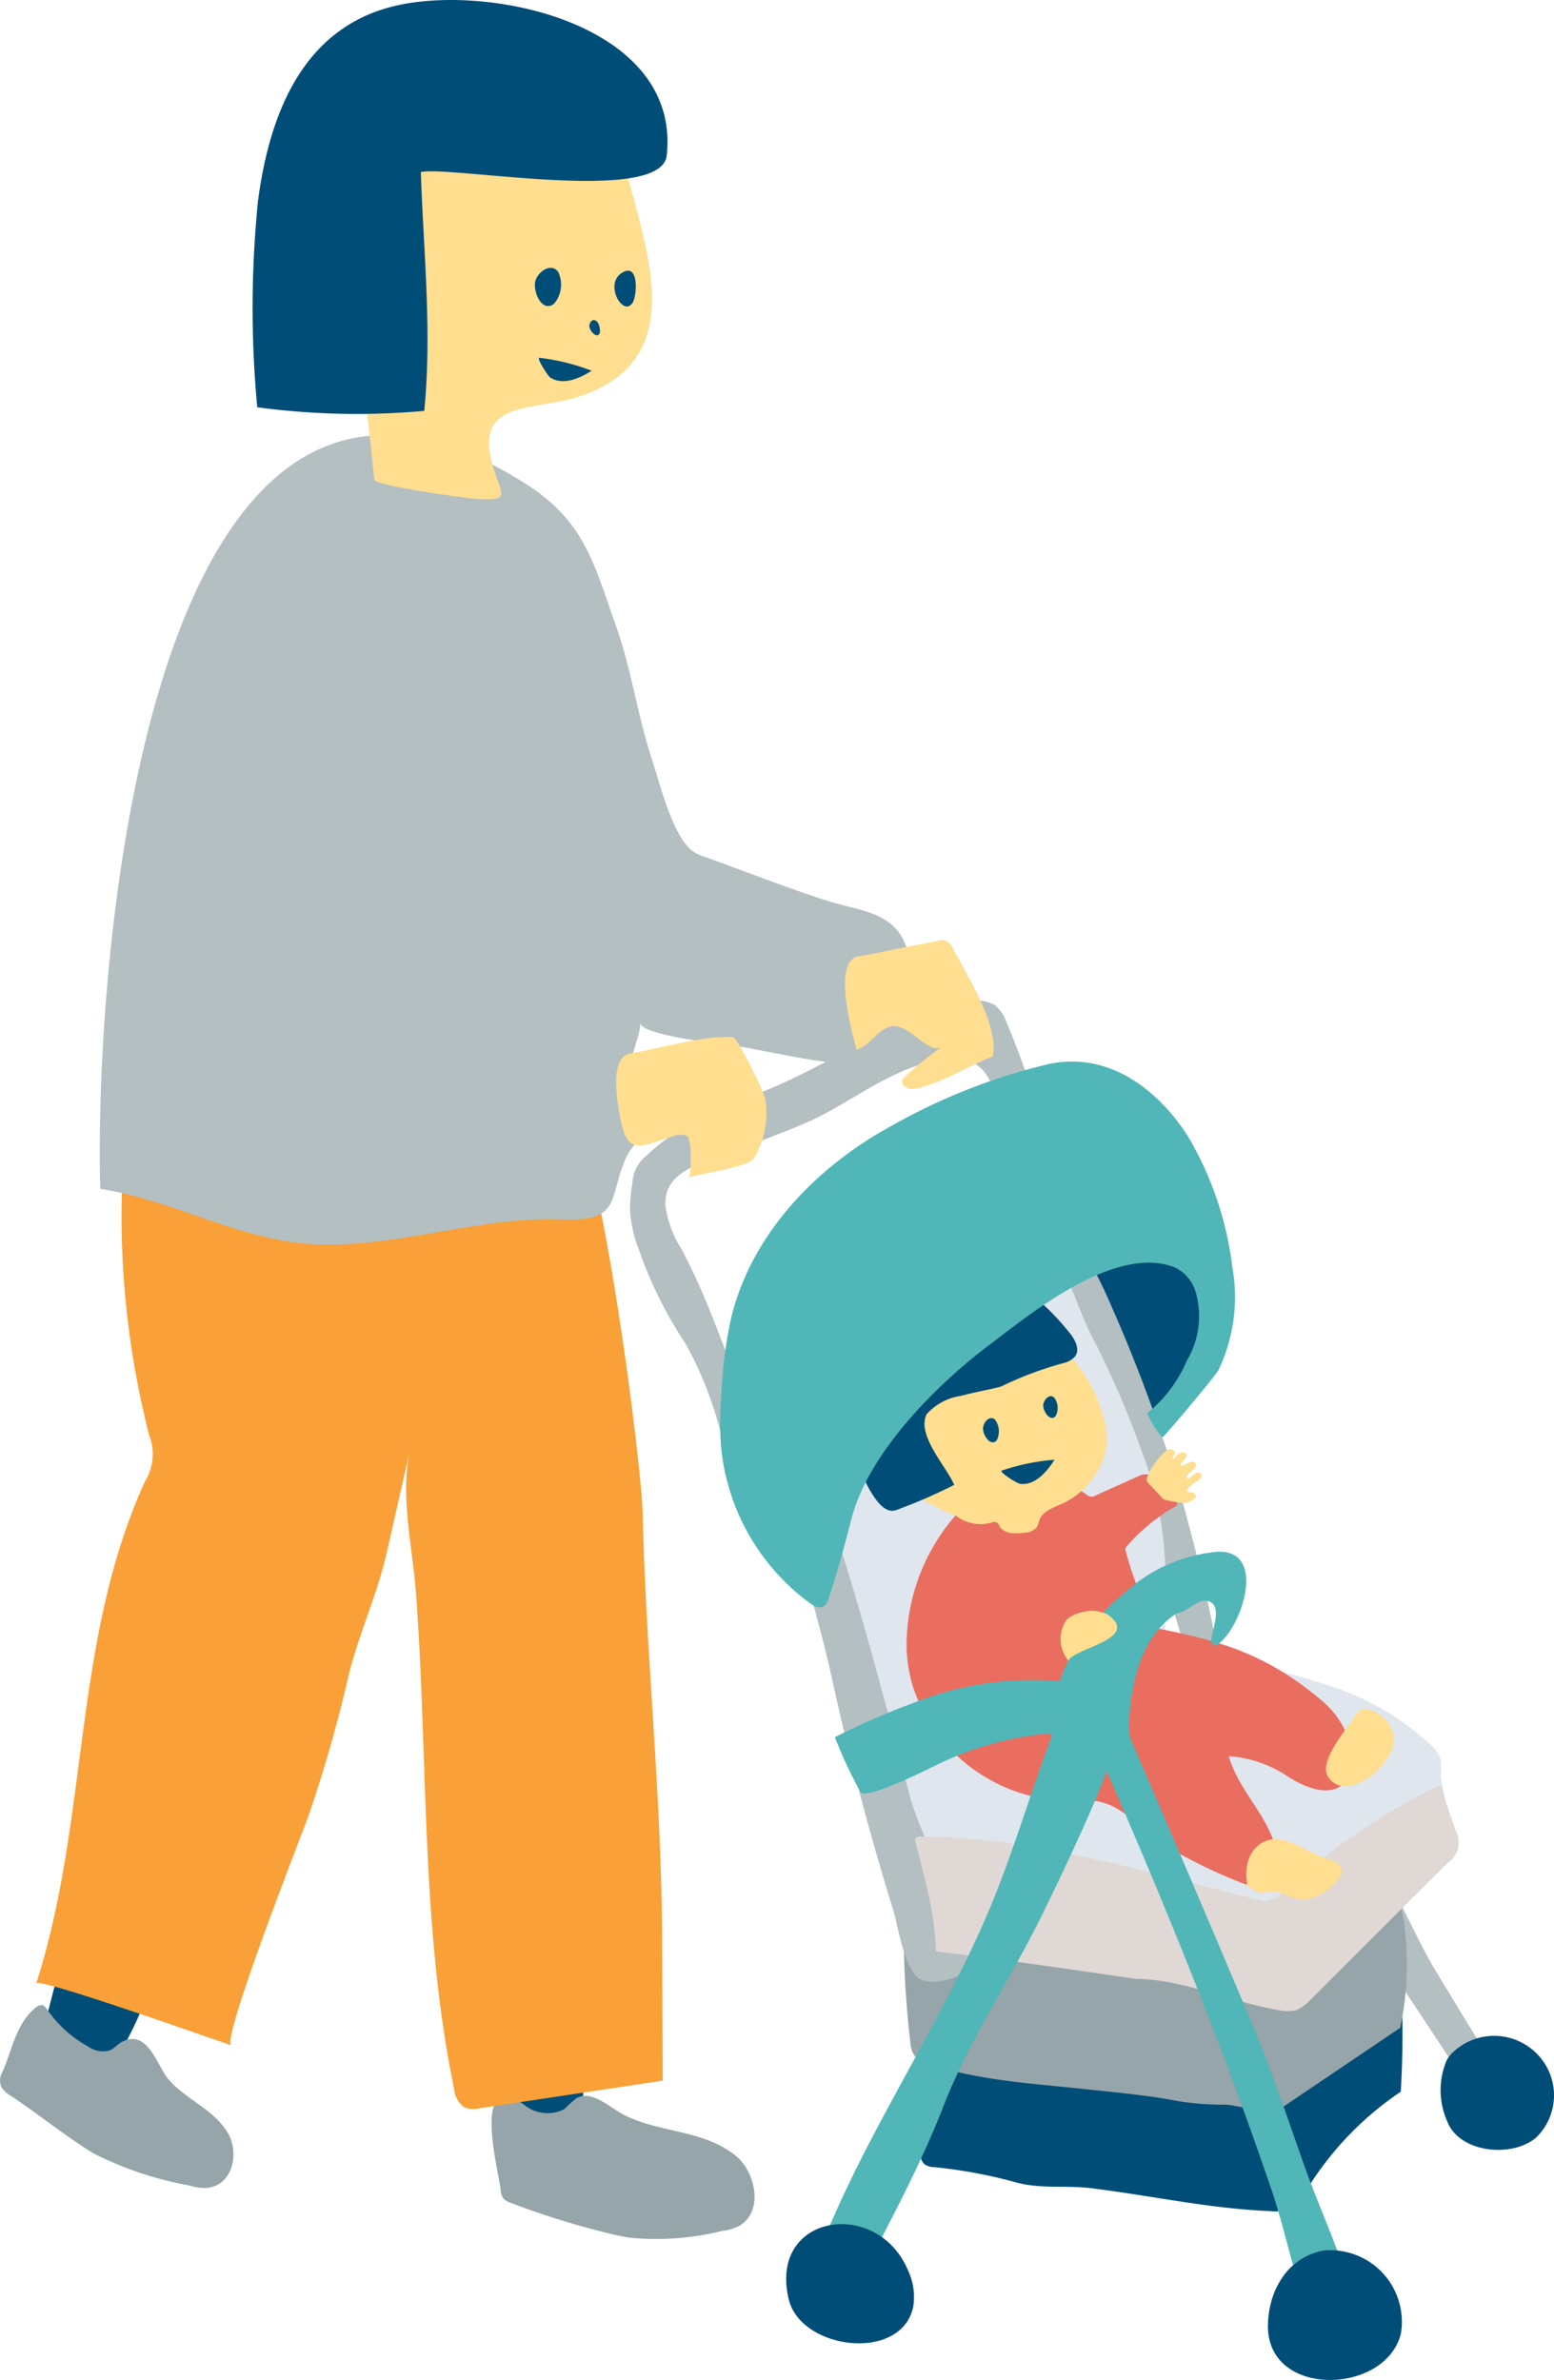 <?xml version="1.0" encoding="UTF-8"?> <svg xmlns="http://www.w3.org/2000/svg" xmlns:xlink="http://www.w3.org/1999/xlink" width="90.519" height="138.637" viewBox="0 0 90.519 138.637"><defs><clipPath id="a"><rect width="90.519" height="138.637" fill="none"></rect></clipPath></defs><g clip-path="url(#a)"><path d="M27.628,69.768c-.367-1.885-1.107-2.641-2.941-2.937-1.99-.323-3.822.5-5.7.994a83.453,83.453,0,0,1,3.624,8.668,5.754,5.754,0,0,0,1.255,2.348c.834.794,3.686-2.425,3.892-3.2a15.192,15.192,0,0,0-.132-5.87" transform="translate(42.599 4.072)" fill="#004d77"></path><path d="M53.986,104.739a19.838,19.838,0,0,1,4.113.852.832.832,0,0,1,.482.293.74.74,0,0,1,.065.421c-.033.849-.746,12.253-.572,12.24a14.863,14.863,0,0,1-3.874-.208.839.839,0,0,1-.525-.24.865.865,0,0,1-.12-.568c.076-3.208-.34-6.256-.039-9.464a10.914,10.914,0,0,1,.469-3.326" transform="translate(-24.163 6.388)" fill="#004d77"></path><path d="M51.592,123.171c.259.055.516.1.774.151a15.848,15.848,0,0,0,5.44-.386,2.815,2.815,0,0,0,1.055-.323c1.386-.879.87-3.115-.214-4.018-2.051-1.707-4.922-1.3-7.069-2.726-.692-.458-1.538-1.075-2.256-.659a8.956,8.956,0,0,0-.712.636,2.141,2.141,0,0,1-2.358-.283c-3.035-2.012-1.5,3.673-1.338,4.987a.924.924,0,0,0,.174.516,1.027,1.027,0,0,0,.428.239,47.746,47.746,0,0,0,6.075,1.867" transform="translate(-15.749 7.019)" fill="#95a5aa"></path><path d="M80.579,100.57c.062.018.121.041.179.065a18.926,18.926,0,0,1,3.966,1.666c-1,2.594-1.606,5.36-2.715,7.909a25.852,25.852,0,0,1-2.17,4.284c-1.045,1.495-2.663.772-4.016-.449a.762.762,0,0,1-.267-.376.837.837,0,0,1,.1-.5c.617-1.455,2.809-12.64,4.741-12.631a.648.648,0,0,1,.183.032" transform="translate(-73.466 6.132)" fill="#004d77"></path><path d="M78.574,118.606l.2.124a20.333,20.333,0,0,0,5.542,1.858,3.069,3.069,0,0,0,1.055.145c1.545-.157,1.875-2.074,1.229-3.176-.844-1.437-2.465-1.953-3.491-3.173-.641-.764-1.2-2.954-2.7-2.151-.252.136-.438.378-.7.49a1.465,1.465,0,0,1-1.239-.212,7.033,7.033,0,0,1-2.419-2.188.575.575,0,0,0-.2-.208c-.178-.086-.383.042-.531.175-1.1.979-1.283,2.374-1.85,3.665a1.025,1.025,0,0,0-.084.892,1.67,1.67,0,0,0,.578.535c1.538,1.022,3.055,2.247,4.607,3.223" transform="translate(-73.316 6.715)" fill="#95a5aa"></path><path d="M69.609,59.533c3.106-.264,7.095-.984,10.138-.2,2.28.589,4.988,22.187,5.056,25.2.188,8.239,1.1,16.437,1.134,24.729l.035,8.342-10.657,1.608a1.483,1.483,0,0,1-.895-.051,1.513,1.513,0,0,1-.607-1.12C71.865,108.6,72.32,98.87,71.6,89.186c-.2-2.691-.945-5.681-.34-8.351q-.68,3-1.359,5.995c-.563,2.491-1.635,4.737-2.244,7.246a80.745,80.745,0,0,1-2.315,8.094c-.282.8-5.147,13.168-4.492,13.374-.91-.286-11.248-3.982-11.37-3.6,3.1-9.662,2.1-20,6.341-29.254a3.044,3.044,0,0,0,.231-2.712,51.446,51.446,0,0,1-1.221-18.969c5.129-.034,9.7-1.041,14.775-1.473" transform="translate(-47.37 3.597)" fill="#f9a038"></path><path d="M74.923,59.916a39.8,39.8,0,0,0,7.2.841c-.107,0,.7-2.717.754-3.026a8.025,8.025,0,0,0-.5-4.13c-.728-1.945-2.726-2.011-4.412-2.54-2.452-.769-4.862-1.736-7.283-2.6a2.538,2.538,0,0,1-.754-.368c-1.156-.925-1.878-3.948-2.36-5.416-.819-2.5-1.166-5.131-2.048-7.623-1.294-3.652-1.818-6.138-5.293-8.34C38.036,12.646,35.077,55.056,35.465,67.8c3.741.567,7.262,2.493,11,3.074,5.135.8,10.687-1.511,15.9-1.3,3.393.137,2.708-1.115,3.642-3.4.473-1.16,1.249-1.265,1.311-2.662.041-.922-.951-1.784-.948-2.784,0-.8.506-1.759.566-2.6-.055.775,5.545,1.318,6.176,1.442.605.12,1.211.24,1.817.354" transform="translate(-29.623 1.457)" fill="#b4bfc2"></path><path d="M50.091,16.465c.1,1.548,1.187,4.616,2.8,5.188a1.649,1.649,0,0,1,.674.307,1.161,1.161,0,0,1,.238.7q.272,2.481.543,4.963c.038.337,5.462,1.094,6.024,1.119,1.816.085,1.453-.145.951-1.683-1.4-4.283,2.412-3.348,5.222-4.381,6.652-2.445,3.165-9.363,2.166-14.444A3.709,3.709,0,0,0,67.561,6C66.186,4.9,61.669,5.6,60.077,5.9a14.192,14.192,0,0,0-7.222,3.533,9.372,9.372,0,0,0-2.765,7.028" transform="translate(-32.538 0.33)" fill="#ffde90"></path><path d="M49.553,11.583c.707-5.216,2.733-9.927,7.83-11.207,5.571-1.4,16.8,1.028,15.96,8.683-.316,2.885-12.576.59-14.322.963.152,4.64.657,9.221.2,13.913a43.474,43.474,0,0,1-9.728-.211,61.821,61.821,0,0,1,.057-12.141" transform="translate(-34.508 0)" fill="#004d77"></path><path d="M56.231,16.807a1.717,1.717,0,0,0,.256-1.851c-.394-.588-1.252-.021-1.352.6-.083.508.284,1.495.868,1.363a.567.567,0,0,0,.229-.114" transform="translate(-23.967 0.897)" fill="#004d77"></path><path d="M51.809,16.933a.543.543,0,0,0,.292-.338c.19-.467.274-2.105-.6-1.656-1.061.543-.264,2.193.311,1.995" transform="translate(-15.191 0.906)" fill="#004d77"></path><path d="M53.464,19.646A12.419,12.419,0,0,1,56.5,20.4c-.675.423-1.663.887-2.422.389-.126-.084-.825-1.16-.616-1.148" transform="translate(-22.035 1.198)" fill="#004d77"></path><path d="M53.568,18.335a.3.3,0,0,0,.015-.171,1,1,0,0,0-.1-.4c-.175-.3-.45-.223-.514.1-.054.268.414.845.6.473" transform="translate(-18.636 1.072)" fill="#004d77"></path><path d="M27.153,59.916c3.557-1.546,7.173-4.088,10.949-4.877a2.258,2.258,0,0,1,1.8.162,2.336,2.336,0,0,1,.667.972,53.864,53.864,0,0,1,2.638,8.053,48.7,48.7,0,0,0,3,7.441A91.631,91.631,0,0,1,50.64,83.458c.227.759,3.007,10.8,2.077,10.849-1.053.058-1.631-1.186-1.925-2.206-2.9-10.064-7.15-19.586-10.306-29.516-.488-1.537-.553-3.982-2.529-4.212-2.654-.31-5.616,1.875-7.807,3.069-1.609.879-3.365,1.41-5.039,2.141-1.582.689-4.526,1-4.406,3.282a6.463,6.463,0,0,0,.961,2.587c1.741,3.29,2.8,6.826,4.25,10.268L24.731,80.93a.473.473,0,0,1-.28.174c-.21.016-.33-.229-.393-.431a21.54,21.54,0,0,0-2.178-5.753,24.059,24.059,0,0,1-2.7-5.417,7.91,7.91,0,0,1-.534-2.382,8.949,8.949,0,0,1,.135-1.531,2.164,2.164,0,0,1,.852-1.646c2.237-2.14,4.7-2.8,7.523-4.029" transform="translate(18.053 3.351)" fill="#b4bfc2"></path><path d="M6.549,102.622q-.384-.57-.763-1.144l-1.754,1.595a.456.456,0,0,0-.146.2.642.642,0,0,0,.033.367c.558,1.8,1.778,2.811,2.756,4.14.322.44,4.756,7.166,4.745,7.179l1.063-1.136a.6.6,0,0,0,.131-.182.8.8,0,0,0-.152-.669q-1.3-2.129-2.593-4.259c-1.194-1.962-2.02-4.155-3.321-6.086" transform="translate(73.815 6.189)" fill="#b4bfc2"></path><path d="M36.562,108.757a59.206,59.206,0,0,1-.006,6.74,18.574,18.574,0,0,0-5.613,5.932,2.363,2.363,0,0,1-.729.824,2.321,2.321,0,0,1-1.286.2c-3.418-.14-6.765-.867-10.15-1.3-1.609-.249-3.164.06-4.739-.4a28.284,28.284,0,0,0-4.718-.865.929.929,0,0,1-.517-.171.828.828,0,0,1-.217-.4,6.488,6.488,0,0,1-.171-1.809q0-2.739,0-5.479a.55.55,0,0,1,.068-.324.57.57,0,0,1,.273-.169c1.742-.668,2.1-1.771,3.122-3.113a23.969,23.969,0,0,1,3.446-3.272,4.254,4.254,0,0,1,1.5-.967,4.33,4.33,0,0,1,1.42-.1c3.2.125,6.41.222,9.6.534,1.625.158,3.22.454,4.834.669,1.1.149,2.76-.156,3.477.94a2.735,2.735,0,0,1,.329,1.3q.047.617.082,1.234" transform="translate(45.039 6.347)" fill="#004d77"></path><path d="M37.309,105.677c.043.309.078.616.094.922a18.094,18.094,0,0,1-.3,5.354l-7.166,4.84c-.32.216-2.486-.341-2.982-.359a16.876,16.876,0,0,1-2.7-.189c-1.889-.368-3.76-.525-5.68-.732-3-.323-6.265-.5-9.121-1.525a1.405,1.405,0,0,1-.616-.355,1.49,1.49,0,0,1-.27-.812,53.681,53.681,0,0,1-.251-10.239.913.913,0,0,1,.232-.658.921.921,0,0,1,.8-.063c6.325,1.436,12.164.077,18.485-.469,1.782-.154,3.569-.267,5.357-.3.617-.011,3.465-.011,3.848.623a.538.538,0,0,1,.019.366,11.764,11.764,0,0,0,.243,3.59" transform="translate(44.463 6.166)" fill="#95a5aa"></path><path d="M35.92,51.782c.2-.037.39-.074.548-.114a.905.905,0,0,1,.465-.035.926.926,0,0,1,.5.526c.787,1.493,2.675,4.455,2.295,6.228-1.239.476-3.5,1.834-4.719,1.9-.312.016-.649-.273-.558-.571a20.759,20.759,0,0,1,2.295-1.877c-.783.48-1.941-1.477-3.014-1.179-.765.212-1.173,1.129-1.937,1.344-.232-.877-1.457-5.166.1-5.439,1.355-.237,2.682-.542,4.032-.785" transform="translate(18.102 3.148)" fill="#ffde90"></path><path d="M48.561,57.076a11.587,11.587,0,0,1,1.931-.144c.272,0,1.8,3.177,1.894,3.569a5.111,5.111,0,0,1-.661,3.507c-.256.47-3.126.9-3.771,1.1.084-.027.214-2.255-.14-2.426a1.11,1.11,0,0,0-.8.04c-1.85.571-2.638,1.15-3.038-.93-.161-.836-.748-3.677.557-3.9,1.328-.231,2.676-.6,4.029-.806" transform="translate(-7.815 3.472)" fill="#ffde90"></path><path d="M38.483,107.53a5.977,5.977,0,0,1-3.714,1.329c-3.479-.256-7.515-.137-10.872-1.136-3.374-1-9.129-1.782-10.735-5.35-.867-1.928-1.933-3.8-2.178-5.919a35.678,35.678,0,0,0-1.423-6q-1.076-3.676-1.969-7.4c-.168-.7-1.895-6.609-1.485-6.89a90.365,90.365,0,0,1,14.165-7.945,1.33,1.33,0,0,1,.91-.167,1.218,1.218,0,0,1,.578.492c1.063,1.461,1.591,3.568,2.445,5.208a53.66,53.66,0,0,1,2.858,6.587,20.654,20.654,0,0,1,1.378,8.448,7.054,7.054,0,0,0,.161,2.661c.452,1.182,1.132.87,2.441,1.027a34.38,34.38,0,0,1,6.576,1.45,15.694,15.694,0,0,1,6.316,3.591,1.823,1.823,0,0,1,.554.815,4.916,4.916,0,0,1,.008.955,10.193,10.193,0,0,0,.221,1.111c.468,3.011-4.188,5.709-6.235,7.135" transform="translate(39.425 4.149)" fill="#dfe6ee"></path><path d="M40.807,110.384a2.2,2.2,0,0,1-1.168-.033c-1.026-.433-1.362-3.037-1.679-4.069q-.672-2.193-1.292-4.4c-.822-2.937-1.571-5.895-2.227-8.873a77.731,77.731,0,0,0-2.3-8.288,1.236,1.236,0,0,1-.1-.6,1.194,1.194,0,0,1,.268-.5A19.816,19.816,0,0,1,33.8,81.9c2.031,5.81,3.508,11.588,5.082,17.549.709,2.676,2.138,4.866,3.356,7.306.407.816.929,1.85.346,2.727a2.979,2.979,0,0,1-1.776.9" transform="translate(14.069 4.996)" fill="#b4bfc2"></path><path d="M6.06,104.33c-.227-1.032-.5-2.055-.749-3a.353.353,0,0,1-.015-.174c.044-.162.268-.17.432-.141,6.419,0,13.3,2.14,19.509,3.663a1.712,1.712,0,0,0,.6.074,1.787,1.787,0,0,0,.913-.517,37.5,37.5,0,0,1,9.143-6.243c.271.888.595,1.815.907,2.712a1.4,1.4,0,0,1-.491,1.837l-7.993,7.979a2.166,2.166,0,0,1-.828.6,2.163,2.163,0,0,1-.982,0c-2.737-.44-5.6-1.82-8.367-1.82q-5.8-.874-11.624-1.613a17.6,17.6,0,0,0-.456-3.348" transform="translate(48.008 5.977)" fill="#dfd8d5"></path><path d="M18.676,81.1a6.383,6.383,0,0,0-4.731,2.381,11.573,11.573,0,0,0-2.73,7.567,8.955,8.955,0,0,0,.366,2.256,9.7,9.7,0,0,0,8.434,6.63,14.439,14.439,0,0,1,2.309.055c1.491.281,2.267,1.381,3.4,2.227a28.372,28.372,0,0,0,4.782,2.435c1.905.909,2.643-.96,2.011-2.554-.66-1.657-1.995-2.925-2.54-4.733a6.931,6.931,0,0,1,3.441,1.184c4.275,2.7,4.818-2.028,2.02-4.393-3.22-2.723-5.887-3.526-9.964-4.3a13.659,13.659,0,0,1-.849-2.447,17.442,17.442,0,0,1-.67-2.1.552.552,0,0,1,.184-.282A10.974,10.974,0,0,1,26.6,82.973c.166-.079.376-.17.386-.354a.456.456,0,0,0-.113-.275c-.4-.552-1.259-1.693-2.067-1.329l-2.53,1.138a.456.456,0,0,1-.572-.019A5.24,5.24,0,0,0,18.676,81.1" transform="translate(41.592 4.937)" fill="#e96e60"></path><path d="M25.583,82.046a1.188,1.188,0,0,0,.314.6,12.6,12.6,0,0,0,2.382,1.222,2.3,2.3,0,0,0,2.035.394.422.422,0,0,1,.333-.006.546.546,0,0,1,.153.213c.27.466.933.451,1.464.377a.953.953,0,0,0,.714-.327,2.4,2.4,0,0,0,.146-.416c.168-.448.667-.651,1.1-.851a4.513,4.513,0,0,0,2.807-3.472c.225-2.842-2.73-7.3-5.863-7.084a6.842,6.842,0,0,0-4.441,1.983c-.852.905-2.091,2.921-1.864,4.18.137.76.5,1.467.6,2.232.042.311.049.648.121.952" transform="translate(27.42 4.434)" fill="#ffde90"></path><path d="M32.995,77.027a3.33,3.33,0,0,0-2.013,1.067c-.631,1.2,1.182,3.11,1.6,4.122a29.414,29.414,0,0,1-3.168,1.389,1.213,1.213,0,0,1-.434.123c-1.1.028-2.181-3.016-2.356-3.918a12.426,12.426,0,0,1,.13-4.466c.694-3.177,3.9-4.718,6.831-5.15,2.427-.354,4.292,1.406,5.714,3.163.32.394.624.964.325,1.375a1.216,1.216,0,0,1-.575.362,20.9,20.9,0,0,0-3.733,1.391c-.482.149-1.426.3-2.318.542" transform="translate(23 4.279)" fill="#004d77"></path><path d="M17.783,77.785c.021-.324.047-.647.074-.97a23.939,23.939,0,0,1,.517-3.606c1.171-4.852,4.921-8.765,9.279-11.149a34.815,34.815,0,0,1,9.2-3.628c3.422-.741,6.323,1.376,8.142,4.231a19.657,19.657,0,0,1,2.572,7.608,9.868,9.868,0,0,1-.808,5.979c-.182.354-3.226,3.976-3.273,3.922a4.657,4.657,0,0,1-.874-1.406A7.978,7.978,0,0,0,44.917,75.7a5.075,5.075,0,0,0,.518-3.969,2.293,2.293,0,0,0-1.242-1.466c-3.477-1.335-8.351,2.685-10.841,4.568-3.052,2.306-6.967,6.238-7.963,10.05-.412,1.576-.822,3.153-1.35,4.695a.782.782,0,0,1-.271.437c-.25.157-.57-.011-.808-.182a12.8,12.8,0,0,1-5.171-9.048,18.751,18.751,0,0,1,0-3" transform="translate(24.218 3.555)" fill="#51b6b7"></path><path d="M31.042,117.677c-1.1,2.681-2.438,5.258-3.774,7.83l-2.474-.767a.419.419,0,0,1-.238-.14.424.424,0,0,1,.027-.393c2.64-6.274,6.474-11.952,9.19-18.179,1.654-3.791,2.739-7.8,4.247-11.644a20.816,20.816,0,0,0,3.091,1.586c.645.267-3.465,8.653-3.769,9.29-1.924,4.038-4.4,7.561-6.015,11.7q-.14.356-.285.712" transform="translate(23.617 5.757)" fill="#51b6b7"></path><path d="M15.477,93.614a18.861,18.861,0,0,1,9.786-1.181,3.136,3.136,0,0,1,1.63.644,3.373,3.373,0,0,1,.724,1.186q3.854,8.908,7.624,17.851c1.2,2.825,2.111,5.617,3.13,8.488,1,2.805,2.339,5.494,2.98,8.417l-2.581.454c-1.058-2.437-1.47-4.992-2.331-7.522q-1.522-4.472-3.216-8.884c-2.215-5.791-4.617-11.506-7.116-17.179a1.122,1.122,0,0,0-.327-.486,1.085,1.085,0,0,0-.652-.136,19.023,19.023,0,0,0-8.415,2.024c-.457.23-3.947,1.95-4.211,1.483A25.542,25.542,0,0,1,11,95.571a41.079,41.079,0,0,1,4.48-1.958" transform="translate(37.63 5.624)" fill="#51b6b7"></path><path d="M42.9,127.04c-.79,3.11-6.5,2.371-7.218-.527-1.231-5,5.17-5.989,6.956-1.678a3.619,3.619,0,0,1,.29,2.087c-.008.04-.018.08-.027.119" transform="translate(10.267 7.448)" fill="#004d77"></path><path d="M.364,113.188a2.263,2.263,0,0,1,.223-.319,3.486,3.486,0,0,1,5.085.013,3.427,3.427,0,0,1-.116,4.83c-1.413,1.188-4.488.88-5.174-.978a4.459,4.459,0,0,1-.019-3.545" transform="translate(83.909 6.817)" fill="#004d77"></path><path d="M8.627,126.456a4.555,4.555,0,0,1,.639-1.346,3.674,3.674,0,0,1,2.413-1.55,4.171,4.171,0,0,1,4.476,4.84c-.874,3.583-7.825,3.791-7.744-.5a5.535,5.535,0,0,1,.216-1.441" transform="translate(65.446 7.534)" fill="#004d77"></path><path d="M31.618,79.146a1.152,1.152,0,0,0-.089-1.183c-.306-.314-.732.146-.71.546.017.326.358.892.681.735a.323.323,0,0,0,.119-.1" transform="translate(26.442 4.749)" fill="#004d77"></path><path d="M28.28,77.807a1.015,1.015,0,0,0-.079-1.059c-.277-.281-.664.132-.646.49.016.292.324.8.617.658a.294.294,0,0,0,.108-.089" transform="translate(33.214 4.675)" fill="#004d77"></path><path d="M27.755,80.777a12.356,12.356,0,0,1,3.066-.632c-.428.675-1.121,1.521-2.019,1.4-.149-.02-1.24-.689-1.047-.768" transform="translate(30.602 4.888)" fill="#004d77"></path><path d="M24.4,88.781c.584,0,1.321-1.082,2.021-.618.529.351.081,1.537,0,2.047-.027.175-.008.418.166.445a.32.32,0,0,0,.231-.088c1.41-1.05,2.837-5.519-.069-5.369a9.19,9.19,0,0,0-5.253,2.268c-2.662,2.175-4.473,4.916-4.4,8.435a.987.987,0,0,0,.081.45.966.966,0,0,0,.462.36c.691.334,3.015,1.793,3.764,1.3.645-.425.182-2.1.207-2.724.092-2.37.675-5.164,2.788-6.506" transform="translate(44.15 5.196)" fill="#51b6b7"></path><path d="M25.46,88.537a1.887,1.887,0,0,0-.858.424,1.969,1.969,0,0,0,.114,2.385c.282-.732,4.267-1.27,2.284-2.69a2.034,2.034,0,0,0-1.54-.12" transform="translate(37.522 5.395)" fill="#ffde90"></path><path d="M19.636,81.1c-.013.032-.024.064-.036.1a.323.323,0,0,0-.012.239.5.5,0,0,0,.1.127l.8.851a.413.413,0,0,0,.076.066.328.328,0,0,0,.118.035,5.393,5.393,0,0,0,1.158.186c.152-.012.726-.3.561-.51a.532.532,0,0,0-.355-.129c-.052-.008-.12-.033-.13-.082a.092.092,0,0,1,.019-.066,1.671,1.671,0,0,1,.579-.491c.1-.066.392-.32.175-.469a.258.258,0,0,0-.149-.035c-.193,0-.47.466-.628.314-.18-.174.655-.521.515-.825-.166-.356-.833.269-.886.077a.1.1,0,0,1,.021-.08c.079-.122.382-.364.317-.539-.041-.115-.215-.129-.323-.091a.659.659,0,0,0-.345.274c-.016.027-.033.057-.065.067s-.083-.017-.081-.049a.479.479,0,0,0,.129-.236c.038-.3-.3-.306-.451-.2a3.155,3.155,0,0,0-.721.786,3,3,0,0,0-.382.69" transform="translate(47.224 4.853)" fill="#ffde90"></path><path d="M10.343,94.585C9.706,95.459,8.5,97,9.006,97.774c1.1,1.685,4.074-.853,3.824-2.36a1.95,1.95,0,0,0-1.526-1.559.672.672,0,0,0-.353.011.784.784,0,0,0-.356.353c-.064.1-.151.224-.254.365" transform="translate(68.352 5.723)" fill="#ffde90"></path><path d="M13.336,100.979c-1.09.138-1.769,1.217-1.478,2.693.313.259.675.529,1.025.412.987-.331,1.691.75,2.85.283.94-.379,2.627-1.724.8-2.231-.983-.273-2.218-1.28-3.193-1.156" transform="translate(60.803 6.158)" fill="#ffde90"></path></g></svg> 